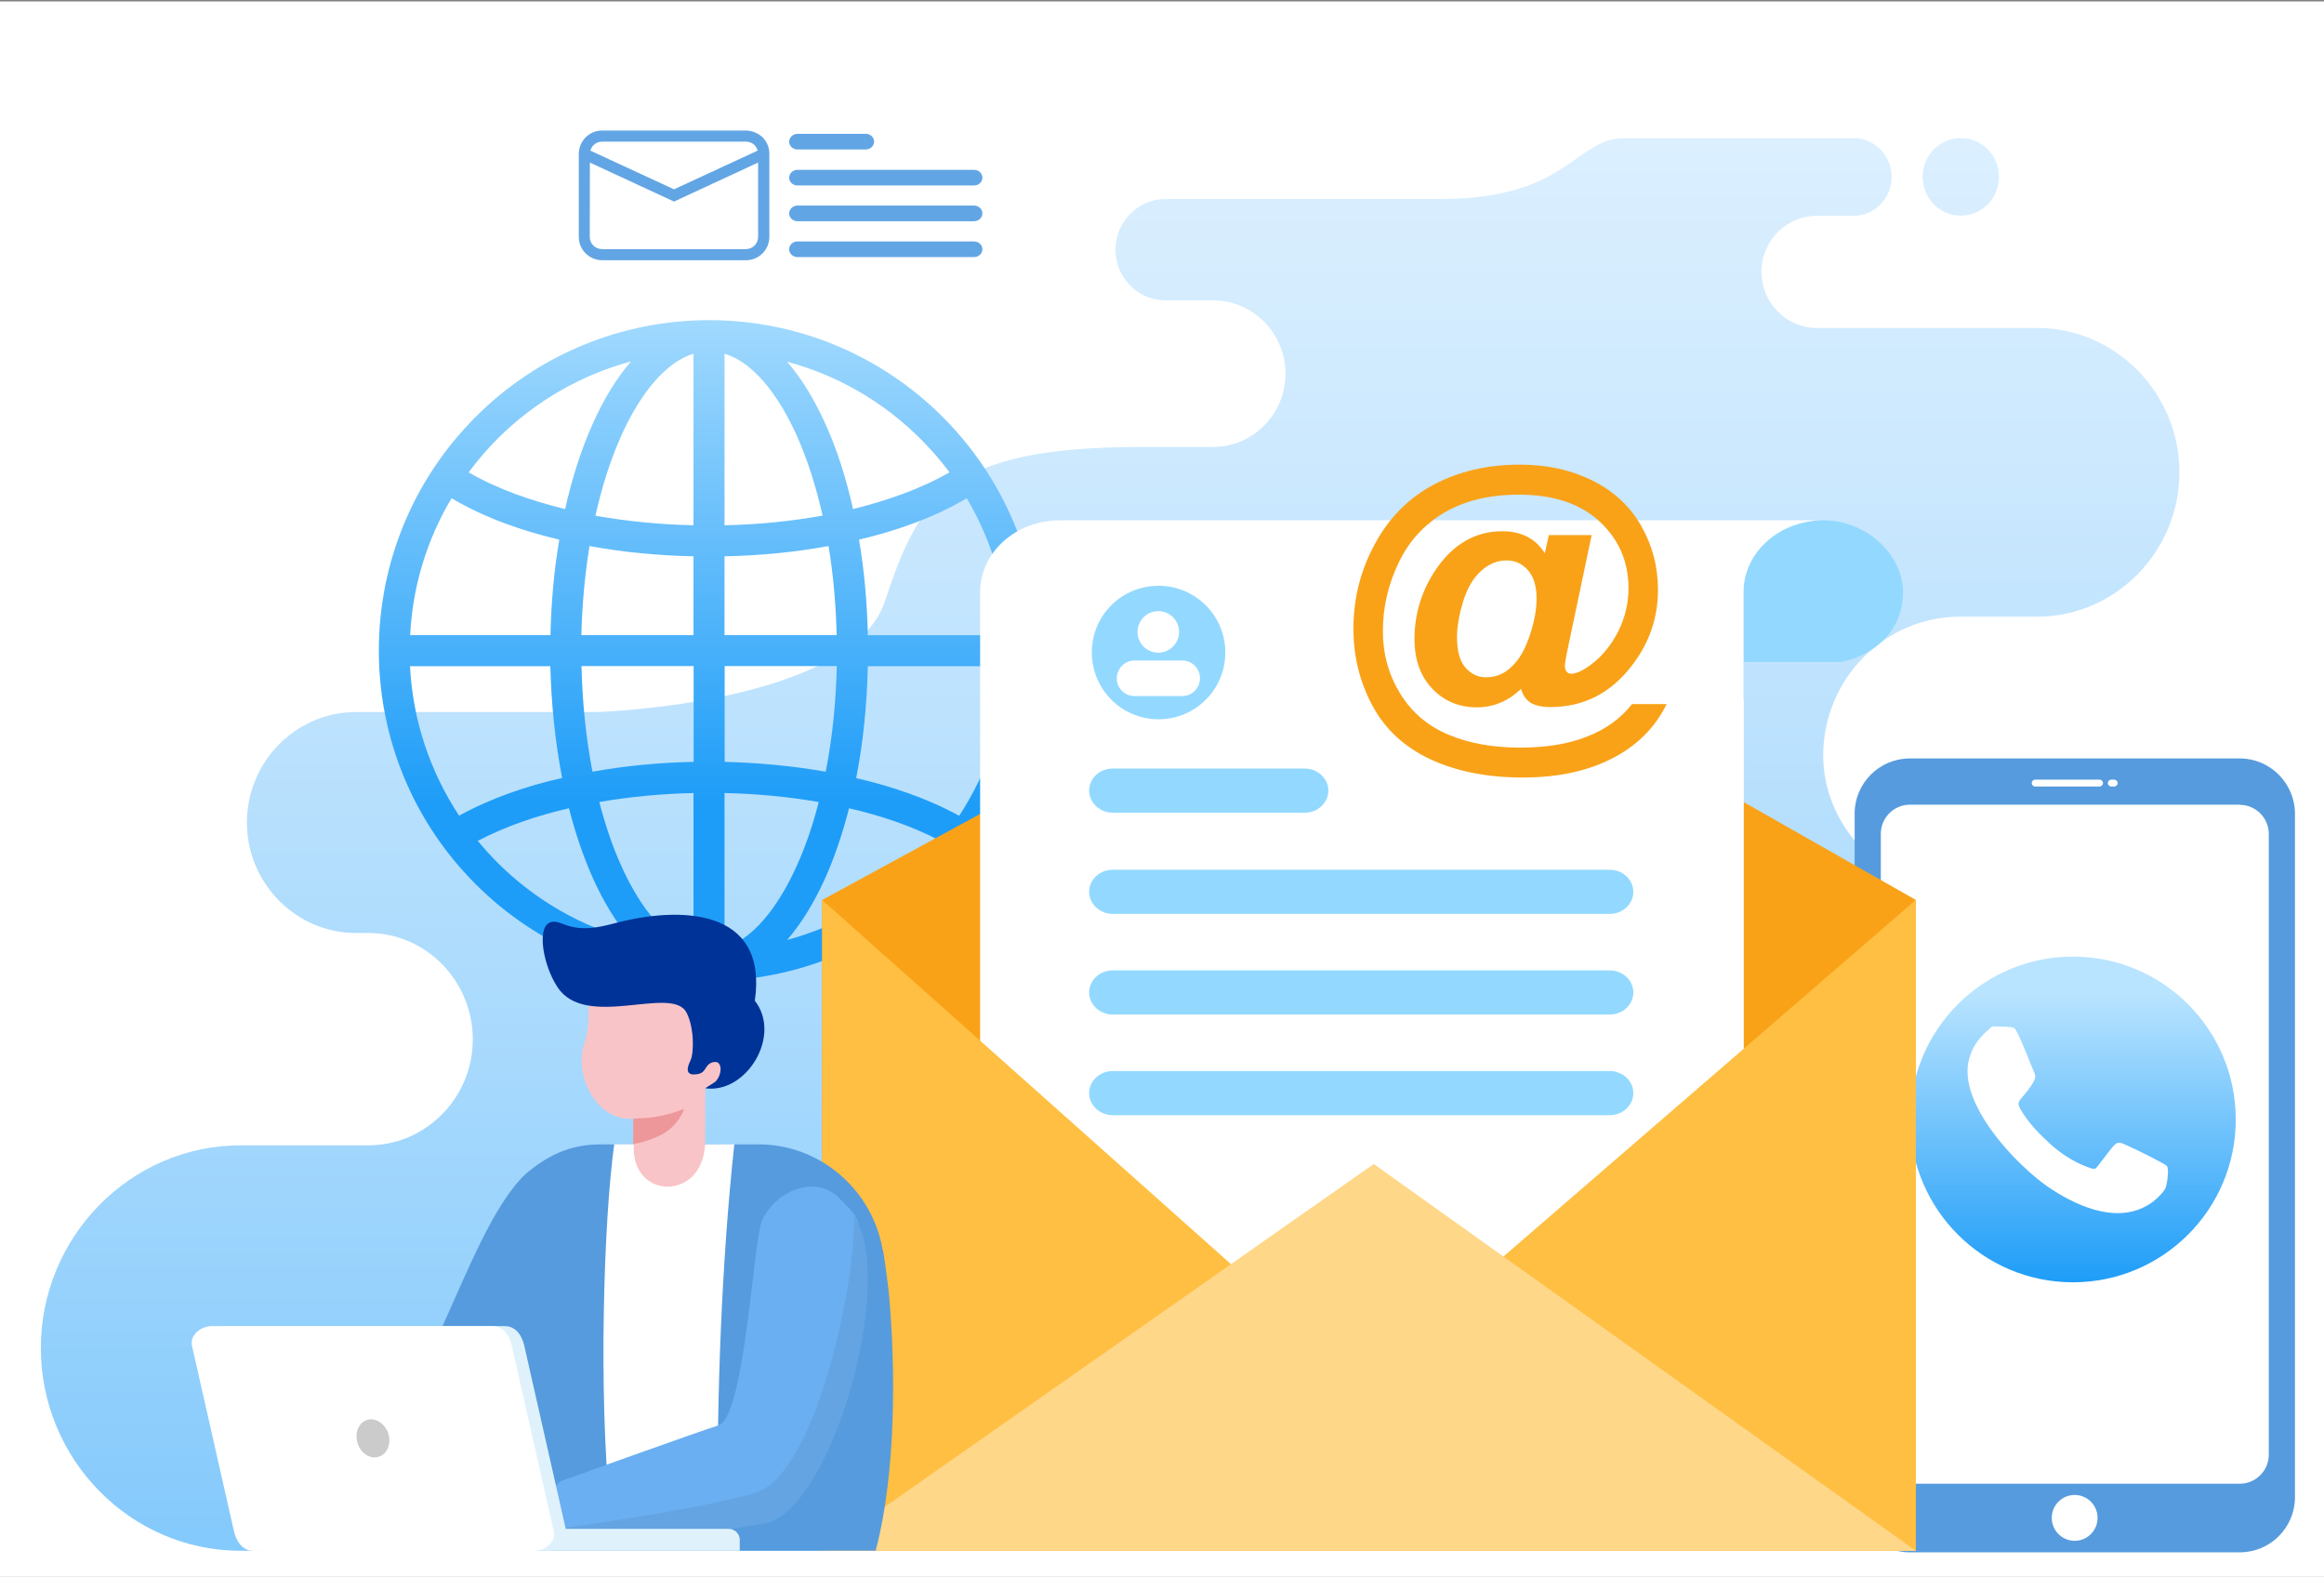 <?xml version="1.0" encoding="UTF-8"?>
<!-- Generator: Adobe Illustrator 27.8.1, SVG Export Plug-In . SVG Version: 6.00 Build 0)  -->
<svg xmlns="http://www.w3.org/2000/svg" xmlns:xlink="http://www.w3.org/1999/xlink" version="1.1" id="Layer_1" x="0px" y="0px" viewBox="0 0 1633 1107.7" style="enable-background:new 0 0 1633 1107.7;" xml:space="preserve">
<rect x="0" y="0" width="1633" height="1107.7" fill="#808080" stroke="none"/>
<style type="text/css">
	.st0{fill:#FFFFFF;}
	
		.st1{clip-path:url(#SVGID_00000136369110759147639970000010299928501828643716_);fill:url(#SVGID_00000052790930094525035170000003538764021084350130_);}
	
		.st2{clip-path:url(#SVGID_00000065054998762345785330000005914102460311087489_);fill:url(#SVGID_00000121252878904833533610000001189882954500114821_);}
	.st3{fill-rule:evenodd;clip-rule:evenodd;fill:#93D9FF;}
	.st4{fill-rule:evenodd;clip-rule:evenodd;fill:#569BDD;}
	.st5{fill-rule:evenodd;clip-rule:evenodd;fill:#FFFFFF;}
	.st6{fill-rule:evenodd;clip-rule:evenodd;fill:#F9A218;}
	
		.st7{clip-path:url(#SVGID_00000098900327904306771500000008020323855554682781_);fill:url(#SVGID_00000037684255442821742460000002608686275128132759_);}
	.st8{fill-rule:evenodd;clip-rule:evenodd;fill:#FFBF42;}
	.st9{fill-rule:evenodd;clip-rule:evenodd;fill:#FFD789;}
	.st10{fill:#F9C4C7;}
	.st11{fill-rule:evenodd;clip-rule:evenodd;fill:#ED979B;}
	.st12{fill-rule:evenodd;clip-rule:evenodd;fill:#F7AAAC;}
	.st13{fill-rule:evenodd;clip-rule:evenodd;fill:#6AAFF1;}
	.st14{fill-rule:evenodd;clip-rule:evenodd;fill:#64A4E2;}
	.st15{fill-rule:evenodd;clip-rule:evenodd;fill:#E88E92;}
	.st16{fill-rule:evenodd;clip-rule:evenodd;fill:#DFF2FC;}
	.st17{fill-rule:evenodd;clip-rule:evenodd;fill:#CBCBCB;}
	.st18{fill-rule:evenodd;clip-rule:evenodd;fill:#003398;}
	.st19{fill-rule:evenodd;clip-rule:evenodd;fill:#62A5E4;}
</style>
<rect y="1" class="st0" width="1633" height="1127.5"></rect>
<g>
	<g>
		<g>
			<g>
				<g>
					<defs>
						<path id="SVGID_1_" d="M258.8,804.6H169c-77.2,0-140.3,64.1-140.3,142.4s63.1,142.4,140.3,142.4h1212.8        c125,0,227.3-103.8,227.3-230.6s-102.3-230.6-227.3-230.6c-52.8,0-100.7-43.9-100.7-97.5c0-53.7,43.3-97.5,96.1-97.5h54.3        c54.9,0,99.9-45.7,99.9-101.4s-44.9-101.4-99.9-101.4h-154.9c-21.4,0-38.9-17.8-38.9-39.4c0-21.7,17.5-39.4,38.9-39.4h25.8        c14.8,0,26.8-12.3,26.8-27.3l0,0c0-15-12.1-27.3-26.8-27.3h-96.6c0,0-28.3,0-63.9,0s-39.6,42.8-129.6,42.8        c-139.1,0-54.3,0-193.4,0c-19.2,0-35.1,16-35.1,35.6l0,0c0,19.6,15.8,35.6,35.1,35.6h33.6c27.9,0,50.8,23.2,50.8,51.5        S880.4,314,852.5,314h-50.7c-136.7,0-156,36.3-180,108.4S420,500.2,420,500.2H250c-42,0-76.5,34.9-76.5,77.6        c0,42.6,34.4,77.6,76.5,77.6h8.7c40.5,0,73.5,33.6,73.5,74.7C332.3,771,299.3,804.6,258.8,804.6z M1377.8,151.5        c-14.9,0-26.8-12.2-26.8-27.3s12-27.2,26.8-27.2c14.9,0,26.8,12.2,26.8,27.3S1392.7,151.5,1377.8,151.5z"></path>
					</defs>
					<clipPath id="SVGID_00000062150486101821322310000017825537664952378008_">
						<use xlink:href="#SVGID_1_" style="overflow:visible;"></use>
					</clipPath>
					
						<linearGradient id="SVGID_00000079452432974057443690000004669609055395325882_" gradientUnits="userSpaceOnUse" x1="818.85" y1="1394.877" x2="818.85" y2="-825.599" gradientTransform="matrix(1 0 0 1 0 568)">
						<stop offset="0" style="stop-color:#1E9DF8"></stop>
						<stop offset="6.990474e-02" style="stop-color:#32A6F9"></stop>
						<stop offset="0.32" style="stop-color:#73C2FB"></stop>
						<stop offset="0.547" style="stop-color:#A7D9FD"></stop>
						<stop offset="0.743" style="stop-color:#CDE9FE"></stop>
						<stop offset="0.901" style="stop-color:#E4F3FF"></stop>
						<stop offset="1" style="stop-color:#ECF7FF"></stop>
					</linearGradient>
					
						<rect x="28.6" y="97.1" style="clip-path:url(#SVGID_00000062150486101821322310000017825537664952378008_);fill:url(#SVGID_00000079452432974057443690000004669609055395325882_);" width="1580.5" height="992.3"></rect>
				</g>
			</g>
		</g>
	</g>
</g>
<g>
	<g>
		<g>
			<g>
				<g>
					<defs>
						<path id="SVGID_00000036222787996719984900000017300983891677512096_" d="M399.8,567.8c-21.8,5-44.1,12.4-64.1,22.9        c4.4,5.3,8.9,10.3,13.8,15.2c26.1,26.1,58.4,44.8,93.8,54.3c-10.8-12.5-19.5-27.5-26.2-42.2        C409.8,601.9,404.2,584.9,399.8,567.8 M660.7,590.7c-19.9-10.5-42.2-17.9-64.1-22.9c-4.4,17.1-10,34.2-17.3,50.3        c-6.7,14.6-15.3,29.6-26.2,42.2c35.4-9.5,67.7-28.3,93.8-54.3C651.8,601,656.4,595.9,660.7,590.7z M599.4,357.6        c23-5.7,47.2-13.9,67.8-25.8c-6.2-8.3-13-16.1-20.3-23.4c-26.1-26.1-58.4-44.8-93.8-54.3c10.8,12.5,19.5,27.5,26.2,42.2        C588.3,315.7,594.7,336.6,599.4,357.6z M329.3,331.8c20.6,12,44.8,20.2,67.8,25.8c4.7-21,11.2-42,20.1-61.5        c6.7-14.7,15.3-29.6,26.2-42.2c-35.4,9.5-67.7,28.3-93.8,54.3C342.1,315.7,335.5,323.5,329.3,331.8z M487.3,369V248.5        c-23.7,7.2-41.1,36.2-50.4,56.8c-8.2,18.1-14.2,37.6-18.5,57C441.1,366.3,464.3,368.5,487.3,369z M421.1,563.4        c4.1,15.6,9.1,31,15.8,45.6c9.3,20.6,26.7,49.6,50.4,56.8V557.1C465.2,557.6,443,559.6,421.1,563.4z M509.1,557.1v108.7        c23.7-7.2,41.1-36.2,50.4-56.8c6.7-14.6,11.8-30,15.8-45.6C553.5,559.6,531.3,557.6,509.1,557.1z M509.1,248.5V369        c23.1-0.5,46.2-2.7,68.9-6.8c-4.4-19.5-10.3-38.9-18.5-57C550.1,284.5,532.9,255.7,509.1,248.5z M679.3,350        c-23,13.7-49.8,23-75.7,29.1c3.8,22.1,5.7,44.6,6.2,67.1h98.5C706.6,412.2,696.6,379.3,679.3,350z M509.1,446.2h78.8        c-0.5-21-2.3-42-5.7-62.6c-24.1,4.4-48.7,6.7-73.1,7.2V446.2L509.1,446.2z M408.5,446.2h78.8v-55.4        c-24.4-0.5-49.1-2.8-73.1-7.2C410.9,404.3,409,425.2,408.5,446.2z M288.2,446.2h98.6c0.5-22.4,2.4-44.9,6.2-67.1        c-25.9-6.1-52.7-15.4-75.7-29.1C299.8,379.3,289.9,412.2,288.2,446.2z M386.7,468h-98.6c1.9,37.5,13.8,73.6,34.5,105        c22.4-12.3,47.5-20.9,72.4-26.5C390,520.7,387.4,494.3,386.7,468z M416.3,542.1c23.4-4.2,47.2-6.4,71.1-6.9v-67.3h-78.8        C409.2,492.8,411.6,517.8,416.3,542.1z M580.2,542.1c4.8-24.3,7.2-49.4,7.8-74.2h-78.8v67.3        C532.9,535.8,556.7,538,580.2,542.1z M708.3,468h-98.5c-0.6,26.3-3.1,52.7-8.2,78.6c24.7,5.7,50,14.2,72.4,26.5        C694.5,541.6,706.4,505.5,708.3,468z M498.3,224.9c61.7,0,120.4,24.3,164.1,68s68,102.4,68,164.1s-24.3,120.4-68,164.1        c-43.7,43.7-102.4,68-164.1,68s-120.4-24.3-164.1-68s-68-102.4-68-164.1s24.3-120.4,68-164.1        C377.7,249.3,436.5,224.9,498.3,224.9z"></path>
					</defs>
					<clipPath id="SVGID_00000034082713745196773060000003578163226776073116_">
						<use xlink:href="#SVGID_00000036222787996719984900000017300983891677512096_" style="overflow:visible;"></use>
					</clipPath>
					
						<linearGradient id="SVGID_00000014616118486602457910000002312848025108761786_" gradientUnits="userSpaceOnUse" x1="498.195" y1="-4.601" x2="498.214" y2="-404.758" gradientTransform="matrix(1 0 0 1 0 568)">
						<stop offset="0" style="stop-color:#1E9DF8"></stop>
						<stop offset="1" style="stop-color:#B9E4FF"></stop>
					</linearGradient>
					
						<rect x="266.1" y="224.9" style="clip-path:url(#SVGID_00000034082713745196773060000003578163226776073116_);fill:url(#SVGID_00000014616118486602457910000002312848025108761786_);" width="464.2" height="464.2"></rect>
				</g>
			</g>
		</g>
	</g>
</g>
<path class="st3" d="M1281.1,365.5c30.9,0,56.1,24.5,56.1,50.4s-18.4,43.8-43.2,49.1h-68.9v-49.1  C1225.1,388,1250.1,365.5,1281.1,365.5"></path>
<path class="st4" d="M1573.9,532.8h-232c-21.3,0-38.7,17.4-38.7,38.7v480.3c0,21.3,17.4,38.7,38.7,38.7h232  c21.3,0,38.7-17.4,38.7-38.7V571.5C1612.5,550.2,1595.1,532.8,1573.9,532.8"></path>
<path class="st5" d="M1573.9,565.4c11,0,20.3,9.1,20.3,20.3V1022c0,11-9.1,20.3-20.3,20.3h-232c-11,0-20.3-9.1-20.3-20.3V585.6  c0-11,9.1-20.3,20.3-20.3h232V565.4z"></path>
<path class="st5" d="M1475.3,552.5c1.3,0,2.4-1.1,2.4-2.4c0-1.3-1.1-2.4-2.4-2.4H1430c-1.3,0-2.4,1.1-2.4,2.4c0,1.3,1.1,2.4,2.4,2.4  H1475.3z M1483.5,547.7c-1.3,0-2.4,1.1-2.4,2.4c0,1.3,1.1,2.4,2.4,2.4h2.1c1.3,0,2.4-1.1,2.4-2.4c0-1.3-1.1-2.4-2.4-2.4H1483.5z"></path>
<path class="st5" d="M1457.8,1050.2c8.9,0,16.1,7.2,16.1,16.1s-7.2,16.1-16.1,16.1s-16.1-7.2-16.1-16.1  C1441.7,1057.4,1448.9,1050.2,1457.8,1050.2"></path>
<polygon class="st6" points="1346.2,632.2 1346.2,1089.4 577.7,1089.4 577.7,632.2 970.3,418.6 "></polygon>
<path class="st5" d="M1281.6,365.5L1281.6,365.5h-0.6H1281.6z M1225.1,491.2h0.2v541.9H688.7v-410V491.3v-75.4  c0-27.8,25-50.4,56.1-50.4h536.4c-30.9,0-56.1,22.5-56.1,50.4V491.2z"></path>
<g>
	<g>
		<g>
			<g>
				<g>
					<defs>
						<path id="SVGID_00000116934653775976534760000016102137676642890175_" d="M1456.6,672c63.3,0,114.4,51.3,114.4,114.4        c0,63.3-51.3,114.4-114.4,114.4c-63.2,0-114.4-51.3-114.4-114.4S1393.3,672,1456.6,672"></path>
					</defs>
					<clipPath id="SVGID_00000159455197543097074340000003252632110221448615_">
						<use xlink:href="#SVGID_00000116934653775976534760000016102137676642890175_" style="overflow:visible;"></use>
					</clipPath>
					
						<linearGradient id="SVGID_00000044894946683040275060000003080133013969195398_" gradientUnits="userSpaceOnUse" x1="1456.7" y1="332.74" x2="1456.7" y2="129.613" gradientTransform="matrix(1 0 0 1 0 568)">
						<stop offset="0" style="stop-color:#1E9DF8"></stop>
						<stop offset="1" style="stop-color:#B9E4FF"></stop>
					</linearGradient>
					
						<rect x="1342.2" y="672" style="clip-path:url(#SVGID_00000159455197543097074340000003252632110221448615_);fill:url(#SVGID_00000044894946683040275060000003080133013969195398_);" width="229" height="229"></rect>
				</g>
			</g>
		</g>
	</g>
</g>
<path class="st5" d="M1398.6,722.1c-7,6-12.6,12.2-15.1,22.3c-6.6,26.5,22.1,59.8,37.6,74.4c7,6.6,12.6,11.5,20.9,16.9  c19.8,12.9,48.4,24.8,70.4,8.8c2.6-1.9,7.7-6.7,9.1-9.7c1.3-2.6,2.8-13.8,1.1-15.7c-1.5-1.7-21.4-11.5-24.9-13  c-11.5-5-8.6-6.3-21.2,9.8c-4.6,5.9-3.2,6.5-11.8,3.1c-8.8-3.5-17.2-9.3-23.2-14.6c-8.1-7.3-16.4-15.7-21.9-25.4  c-3.5-6.4,0.9-5.7,8.2-17.2c3.9-6.2,2.3-6.2-0.5-13.3c-1.5-3.9-9.6-24.4-11.8-26.2c-1.5-1.3-9.4-1-13.1-1.2  C1399.8,721,1400.4,720.6,1398.6,722.1"></path>
<polygon class="st8" points="577.7,632.2 956.2,969.3 1346.2,632.2 1346.2,1089.4 577.7,1089.4 "></polygon>
<polygon class="st9" points="577.7,1089.4 965.3,817.7 1346.2,1089.4 "></polygon>
<path class="st3" d="M781.8,681.7h349.4c9,0,16.5,7,16.5,15.5s-7.4,15.5-16.5,15.5H781.8c-9,0-16.5-7-16.5-15.5  S772.7,681.7,781.8,681.7 M781.8,539.9h135.1c9,0,16.5,7,16.5,15.5s-7.4,15.5-16.5,15.5H781.8c-9,0-16.5-7-16.5-15.5  C765.3,546.8,772.7,539.9,781.8,539.9z M781.8,611h349.4c9,0,16.5,7,16.5,15.5s-7.4,15.5-16.5,15.5H781.8c-9,0-16.5-7-16.5-15.5  S772.7,611,781.8,611z M781.8,752.4h349.4c9,0,16.5,7,16.5,15.5s-7.4,15.5-16.5,15.5H781.8c-9,0-16.5-7-16.5-15.5  S772.7,752.4,781.8,752.4z"></path>
<path class="st6" d="M1023.8,447.6c0,9.6,1.9,16.8,5.9,21.3c4,4.6,8.7,6.9,14.5,6.9c4.4,0,8.4-1,12.2-3.1c2.8-1.5,5.7-4,8.5-7.2  c4.1-4.7,7.5-11.4,10.4-20.3s4.4-17.1,4.4-24.8c0-8.5-2-15.2-6-19.8c-4.1-4.6-9-6.9-15.1-6.9c-6.6,0-12.6,2.5-18.1,7.6  c-5.6,5.1-9.7,12.3-12.5,21.6C1025.2,432.2,1023.8,440.4,1023.8,447.6 M1146.8,494.6h24.3c-7.6,15.5-19.3,27.7-35.1,36.5  c-17.9,10-39.9,15.1-65.9,15.1c-25.1,0-46.7-4.3-65-12.8c-18.2-8.5-31.8-21.1-40.7-37.6c-8.9-16.6-13.4-34.6-13.4-54.1  c0-21.4,5.1-41.4,15.2-59.8c10-18.4,23.9-32.3,41.5-41.6c17.5-9.2,37.6-13.9,60.2-13.9c19.2,0,36.2,3.8,51.1,11.2  c14.9,7.5,26.4,18,34.2,31.8c7.9,13.8,11.8,28.7,11.8,45c0,19.5-6,37-17.9,52.6c-14.9,19.8-34.2,29.7-57.6,29.7  c-6.3,0-11-1.1-14.3-3.2c-3.1-2.2-5.3-5.4-6.4-9.6c-8.9,8.6-19.4,13-31,13c-12.6,0-23.1-4.4-31.4-13.1c-8.3-8.7-12.5-20.3-12.5-34.8  c0-17.8,5.1-34.2,15-48.9c12.2-17.9,27.8-26.9,46.7-26.9c13.5,0,23.5,5.2,29.9,15.5l2.8-12.8h30.1l-17.2,81.7c-1,5.2-1.6,8.5-1.6,10  c0,1.8,0.4,3.3,1.3,4.3c0.8,1,1.9,1.4,3.1,1.4c3.6,0,8.4-2.2,14.2-6.6c7.7-5.8,14-13.6,18.9-23.2c4.8-9.7,7.2-19.8,7.2-30.2  c0-18.7-6.8-34.4-20.3-46.9c-13.6-12.6-32.4-18.9-56.7-18.9c-20.6,0-38.1,4.2-52.4,12.6c-14.3,8.4-25.1,20.3-32.3,35.6  c-7.3,15.3-10.9,31.2-10.9,47.7c0,16.1,4.1,30.7,12.2,43.9c8.1,13.2,19.5,22.8,34.1,28.9c14.6,6.1,31.3,9,50.2,9  c18.1,0,33.8-2.5,46.8-7.7C1128.3,512.4,1138.8,504.7,1146.8,494.6z"></path>
<path class="st4" d="M369.1,824.9c-44.9,43.1-71.5,183.5-128.5,201.5c0,0-5.3,13.4-2.5,25.3c2.7,12,8,16.5,8,16.5s48,4.4,88.4-4.1  c22.7-4.8,26.1-34.7,34.7-38.1c23.9-9.6,36.6-106.2,36.6-106.2L369.1,824.9z"></path>
<path class="st4" d="M237.2,1044c0,2.5-0.9,0.4,0.8,7.7c1.6,7.3,8,16.5,8,16.5s48,4.4,88.4-4.1c22.7-4.8,33.2-23,41.8-26.5  c10.3-4.2,5-86.2,12.7-95.1l1.1-5.1l-16.5-52.2c0,0-24.6,125.8-73.6,141C251,1041.5,248.6,1041.3,237.2,1044"></path>
<g>
	<g>
		<path id="SVGID_10_" class="st4" d="M422,803.9h111c43.5,0,80,32.1,87.2,74c0.7,0,4.1,27.6,4.3,30c4.9,51.7,5.3,127.1-9.2,181.4    H370.1l-1-128.2V824.9C384.5,811.8,400.4,803.9,422,803.9"></path>
	</g>
</g>
<path class="st5" d="M495.4,803.9c0,0-6.4,12.9-12.5,17.7c-6.1,4.9-7.7,3.4-14,1.4c-6.3-1.9-7.5-1.5-9.9-5.7  c-2.3-4.2-14.2-13.5-14.2-13.5c-6.5,0-6.7,0-13.2,0c-7.6,55.2-10.9,174.7-3.1,254.5l43,25.8c11-6.7,22-13.4,33-20.1  c-1.1-81.3,2.7-179.8,11.5-260.2L495.4,803.9L495.4,803.9z"></path>
<path class="st10" d="M413.5,710.1c0.4,9.3-1,17.7-3.2,24c-6.9,19.9,8.2,54,34.8,51.8l-0.1,18h0.4c-1.4,18.3,10,29.6,23.4,29.7  c11.5,0.1,25.2-7.8,26.7-29.7v-39.4c1.3-0.4,1.3-0.1,4.1-1.7c2.6-1.6,16.1-12.6,15-18.8s-13.4-6.9-13.4-6.9l-2.8-2.5  c7.5-18.3,13.1-18.7-6.1-28.9s-58-9.4-58-9.4l-20.1,6L413.5,710.1z"></path>
<path class="st11" d="M445,785.9l-0.1,17.8c3.9-0.6,10.3-2,18.3-5.8c13.7-6.3,17.5-18.9,17.5-18.9c-10.7,4.1-20.6,6.4-32.1,6.6  L445,785.9z"></path>
<path class="st12" d="M316.6,988.6c0,0-27.5-0.3-36.3,3.1c-8.9,3.3-12.1,8-12.1,8l-9,2.2c0,0-1.7,6.8,0,6.8s49.9,4.6,49.9,4.6  l10.2-1.3c0,0-3.3-15.3-2.2-18.3c1.1-2.9,6.3-6.4,6.3-6.4L316.6,988.6z"></path>
<path class="st13" d="M535.5,857.4c9.4-21,37.5-32.3,53.8-16.1l0,0c12.2,12.2,14.7,13.9,15,30c0.9,50-19.6,190.6-75.4,199  c-30.6,4.6-80.6,9.5-113.5,8.4c-13.3-0.4-24,0.1-29.2-3.9c-18.1-13.6,7.8-34.3,7.8-34.3s99-35.6,110.6-39.1  C523.7,995.6,528.9,872.1,535.5,857.4"></path>
<path class="st14" d="M600.1,854.2c30.4,44.4-15.9,209.1-63.9,216.3c-7.4,1.1-21.6,3.5-30.7,4.7c-28.7,3.3-65.1,4.4-90,3.4  c-13.3-0.4-24,0.1-29.2-3.9c0,0,97.8-12.6,144.2-25.9C572.4,1036.8,601.5,903.2,600.1,854.2"></path>
<path class="st15" d="M365.7,1026.6c0,0,5.6,7.8,6.9,18.1c1.3,10.4-1.1,15.8-1.1,15.8c-27.5,2.2-82.6,0.1-82.5,0.1  c1.8-0.3-2.5-4.3,3.3-7.3c4.3-2.2,18.2-2.8,23.2-6.2C337.3,1032.8,352,1035.7,365.7,1026.6"></path>
<path class="st16" d="M354.7,931.6H157.5c-7.6,0-15.5,6.4-13.8,13.8l29.5,130.3c1.7,7.4,6.2,13.8,13.8,13.8h197.1  c7.6,0,15.5-6.4,13.8-13.8l-29.5-130.3C366.7,937.9,362.3,931.6,354.7,931.6"></path>
<path class="st5" d="M345.8,931.6H148.7c-7.6,0-15.5,6.4-13.8,13.8l29.5,130.3c1.7,7.4,6.2,13.8,13.8,13.8h197.1  c7.6,0,15.5-6.4,13.8-13.8l-29.5-130.3C357.9,937.9,353.5,931.6,345.8,931.6"></path>
<path class="st17" d="M257.9,997.5c-6,1.9-8.9,9.2-6.6,16.4c2.3,7.2,9,11.4,14.9,9.4c6-1.9,8.9-9.2,6.6-16.4  C270.4,999.9,263.7,995.6,257.9,997.5"></path>
<path class="st16" d="M512.1,1074H395.8l-11,15.4h135v-7.7C519.8,1077.5,516.3,1074,512.1,1074"></path>
<path class="st3" d="M814.1,411.5c25.9,0,46.9,21,46.9,46.9s-21,46.9-46.9,46.9s-46.9-21-46.9-46.9  C767.1,432.4,788.1,411.5,814.1,411.5"></path>
<path class="st5" d="M813.9,429.3c8,0,14.6,6.5,14.6,14.6c0,8-6.5,14.6-14.6,14.6c-8,0-14.6-6.5-14.6-14.6  C799.4,435.8,805.9,429.3,813.9,429.3"></path>
<path class="st5" d="M797.2,464h33.5c6.9,0,12.5,5.6,12.5,12.5s-5.6,12.5-12.5,12.5h-33.5c-6.9,0-12.5-5.6-12.5-12.5  C784.9,469.5,790.4,464,797.2,464"></path>
<path class="st18" d="M482.3,711.2c5.5,10.2,5.5,28.5,2.8,33.9c-3.8,7.7-1.1,9.7,2.2,9.7c9.5-0.1,7-5.6,12.4-8.2  c1.2-0.6,3.6-0.9,4.8-0.1c3.5,2.6,1.6,10.9-2.4,13.8c-1.2,0.8-6.6,4.2-6.6,4.2c29,4.1,54.1-37,34.9-61.5  c9.5-65.9-53.6-66.3-98.2-54.5c-12.8,3.4-23.7,5.6-36.3,0.7c-3.6-1.4-6.9-2.5-9.9-1c-8.8,4.3-4.2,30.2,5.7,45.2  C411.5,723.8,471.9,691.8,482.3,711.2"></path>
<path class="st19" d="M414.5,114.2l59.1,27.4l59.1-27.4v52.2c0,2.2-0.9,4.5-2.5,6.1s-3.8,2.5-6.1,2.5H423c-2.2,0-4.5-0.9-6.1-2.5  s-2.5-3.8-2.5-6.1L414.5,114.2L414.5,114.2z M532.4,105.8L473.6,133l-58.8-27.2c0.4-1.4,1.1-2.6,2.2-3.8c1.6-1.6,3.8-2.5,6.1-2.5  h101.1c2.2,0,4.5,0.9,6.1,2.5C531.2,103.1,532,104.4,532.4,105.8z M524.2,91.7H423.1c-4.4,0-8.5,1.7-11.6,4.8c-3,3-4.8,7.2-4.8,11.6  v58.3c0,4.4,1.7,8.5,4.8,11.6c3,3,7.2,4.8,11.6,4.8h101.1c4.4,0,8.5-1.7,11.6-4.8c3-3,4.8-7.2,4.8-11.6V108c0-4.4-1.7-8.5-4.8-11.6  C532.6,93.5,528.4,91.7,524.2,91.7z"></path>
<path class="st19" d="M560.4,144.4h124c3.2,0,5.9,2.4,5.9,5.5c0,3-2.6,5.5-5.9,5.5h-124c-3.2,0-5.9-2.4-5.9-5.5  C554.6,146.9,557.2,144.4,560.4,144.4 M560.4,94h47.9c3.2,0,5.9,2.4,5.9,5.5c0,3-2.6,5.5-5.9,5.5h-47.9c-3.2,0-5.9-2.4-5.9-5.5  C554.6,96.5,557.2,94,560.4,94z M560.4,119.3h124c3.2,0,5.9,2.4,5.9,5.5c0,3-2.6,5.5-5.9,5.5h-124c-3.2,0-5.9-2.4-5.9-5.5  C554.6,121.7,557.2,119.3,560.4,119.3z M560.4,169.6h124c3.2,0,5.9,2.4,5.9,5.5c0,3-2.6,5.5-5.9,5.5h-124c-3.2,0-5.9-2.4-5.9-5.5  C554.6,171.9,557.2,169.6,560.4,169.6z"></path>
</svg>
